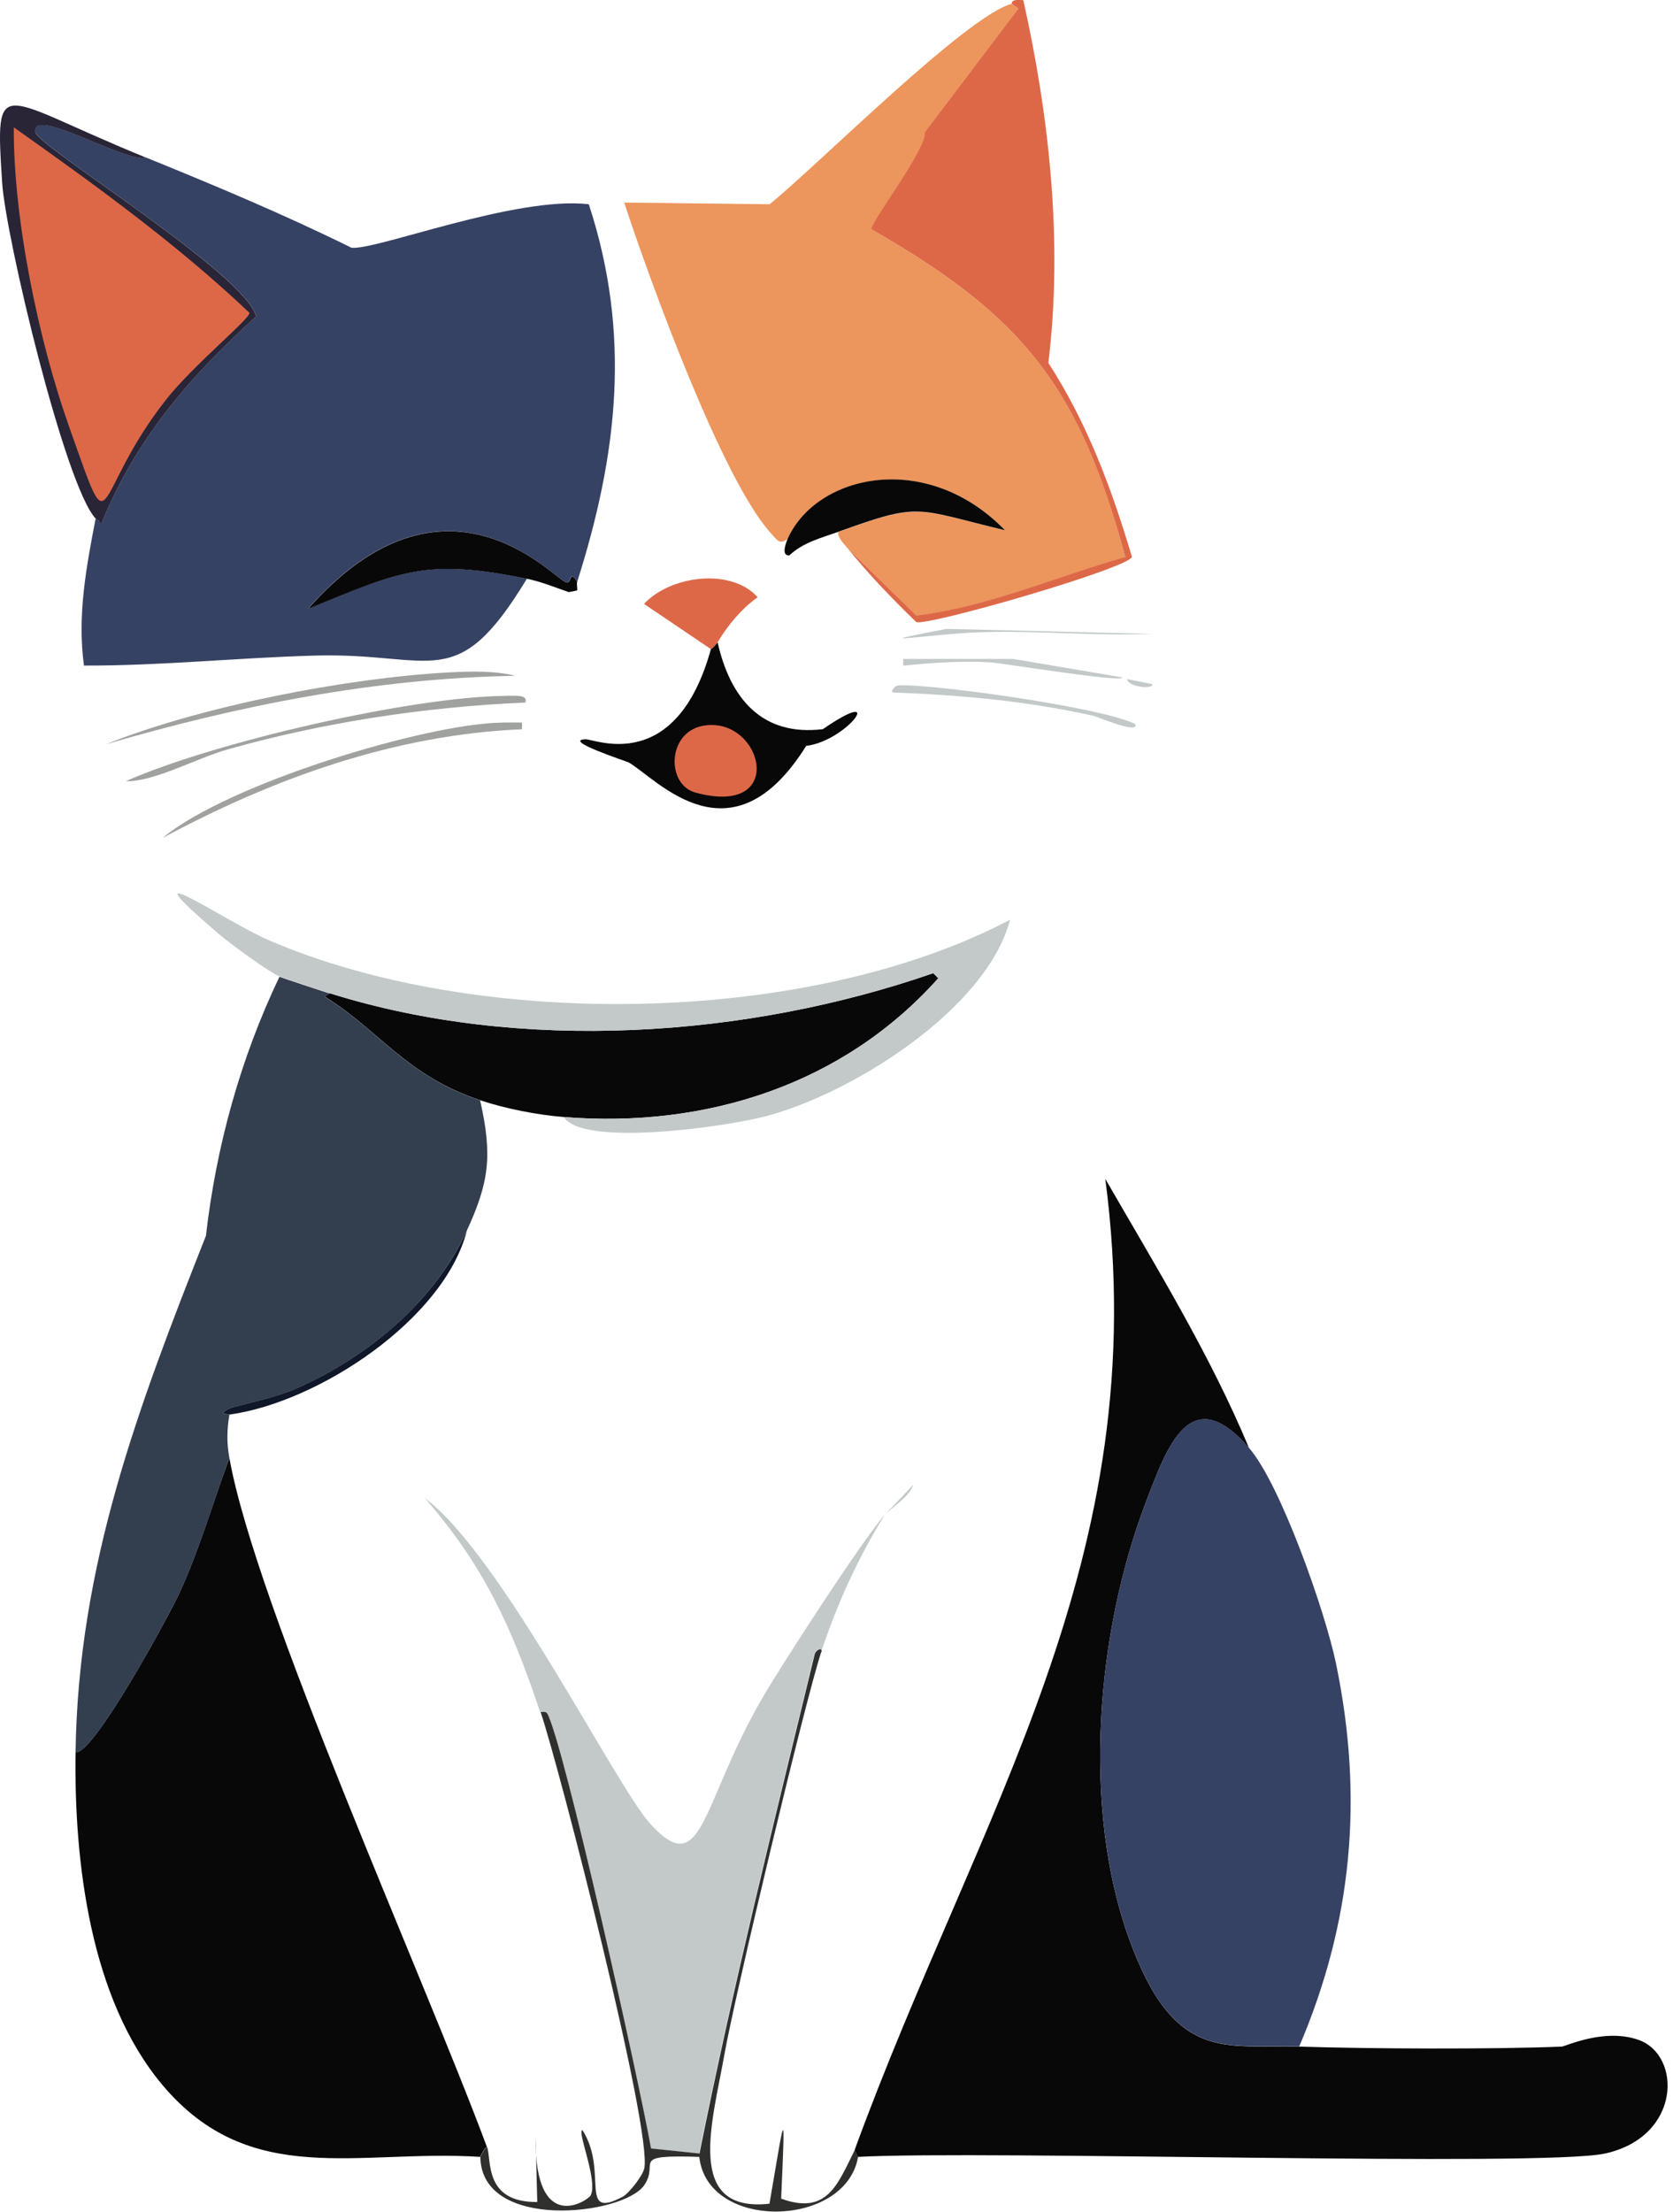 <svg width="149" height="197" viewBox="0 0 149 197" fill="none" xmlns="http://www.w3.org/2000/svg">
<g id="Vector2" clip-path="url(#clip0_137_2814)">
<g id="Layer_1">
<g id="Generative_Object">
<g id="Group">
<path id="Vector" d="M111.25 128.95C106.01 122.89 103.94 128.81 102.02 133.86C97.65 145.36 96.34 160.89 100.53 172.57C104.55 183.78 109.15 182.04 115.71 182.25C122.03 182.45 132.89 182.5 139.08 182.25C139.43 182.24 142.86 180.57 145.93 181.65C149.79 183.01 149.75 190.27 142.95 191.77C137.4 192.99 87.71 191.46 76.41 192.07L76.11 191.47C87.16 161.22 102.91 139 98.44 104.98C102.95 112.8 107.76 120.6 111.24 128.95H111.25Z" fill="#080809"/>
<path id="Vector_2" d="M43.36 191.18C43.19 191.23 42.76 192.02 42.76 192.07C31.92 191.37 22.29 194.97 14.47 185.67C8.01 177.99 6.59 165.73 6.73 156.04C8.29 156.33 15.05 143.87 15.96 141.9C17.77 137.99 18.93 133.86 20.43 129.84C22.8 143.05 37.7 175.94 43.36 191.17V191.18Z" fill="#080809"/>
<path id="Vector_3" d="M111.25 128.95C114.04 132.17 118.03 143.51 118.99 148.15C121.45 160.05 120.46 171.11 115.71 182.24C109.14 182.03 104.55 183.77 100.53 172.56C96.34 160.88 97.65 145.35 102.02 133.85C103.94 128.8 106.01 122.87 111.25 128.94V128.95Z" fill="#364263"/>
</g>
<path id="Vector_4" d="M29.37 88.46L28.92 88.76C33.85 91.82 36.18 95.79 42.76 97.99C43.88 102.92 43.55 105.3 41.57 109.6C38.67 115.91 32.81 120.79 26.53 123.59C24.43 124.53 21.03 125.18 20.58 125.38C19.09 126.01 20.44 125.9 20.43 125.98C20.2 127.34 20.19 128.51 20.43 129.85C18.93 133.87 17.78 138 15.96 141.91C15.05 143.88 8.29 156.34 6.73 156.05C6.96 139.35 12.32 125.29 18.34 110.05C19.26 102.04 21.42 94.24 24.89 86.98C25.1 87.08 28.72 88.27 29.36 88.47L29.37 88.46Z" fill="#333E4F"/>
<path id="Vector_5" d="M78.79 134.91C76.41 138.74 74.55 142.83 73.13 147.12C73.17 146.59 72.58 147.06 72.53 147.27C68.95 162.07 65.25 176.84 62.26 191.78L57.94 191.33C56.83 185.07 50.17 155.3 48.71 152.62C48.58 152.38 48.32 152.47 48.11 152.47C45.58 144.91 43.13 139.49 37.84 133.41C44.64 138.47 54.84 159.06 57.94 162.44C62.59 167.51 62.4 160.78 67.77 151.42C69.5 148.4 76.82 137.12 78.79 134.9V134.91Z" fill="#C3C9C9"/>
<path id="Vector_6" d="M50.21 99.47C47.83 99.28 45.03 98.73 42.77 97.98C36.18 95.78 33.85 91.81 28.93 88.75L29.38 88.45C46.34 93.78 66.5 92.43 83.12 86.66L83.57 87.11C75.09 96.61 62.82 100.49 50.22 99.47H50.21Z" fill="#080809"/>
<path id="Vector_7" d="M73.14 147.11C71.68 151.54 65.39 177.95 64.51 182.99C63.46 188.93 60.93 197.08 68.53 196.24C69.89 188.4 69.97 186.81 69.57 195.79C73.67 197.28 74.59 194.53 76.12 191.47L76.42 192.07C75.34 198.41 63 198.71 62.28 192.07C55.93 191.87 58.79 192.56 57.37 194.6C55.5 197.28 42.87 198.72 42.78 192.07C42.78 192.02 43.21 191.23 43.38 191.18C43.8 192.32 43.06 196.13 47.85 196.09L47.7 190.28C47.6 199.18 52.4 195.94 52.61 195.49C53.26 194.13 51.37 189.81 51.87 189.68C54.23 193.36 51.45 197.72 55.44 195.63C56.01 195.33 57.23 193.77 57.38 193.1C58.1 189.69 49.94 157.83 48.15 152.46C48.36 152.46 48.61 152.37 48.75 152.61C50.21 155.29 56.87 185.06 57.98 191.32L62.3 191.77C65.29 176.83 68.99 162.05 72.57 147.26C72.62 147.05 73.2 146.58 73.17 147.11H73.14Z" fill="#2F2F2E"/>
<path id="Vector_8" d="M20.44 125.97C20.45 125.9 19.1 126.01 20.59 125.37C21.04 125.18 24.44 124.52 26.54 123.58C32.81 120.78 38.68 115.9 41.58 109.59C39.55 117.49 28.37 124.87 20.44 125.97Z" fill="#101729"/>
<path id="Vector_9" d="M78.79 134.91L81.32 132.23C81.11 133.2 79.28 134.36 78.79 134.91Z" fill="#C3C9C9"/>
<g id="Group_2">
<path id="Vector_10" d="M50.21 99.47C62.81 100.5 75.08 96.62 83.56 87.11L83.11 86.66C66.49 92.43 46.33 93.78 29.37 88.45C28.74 88.25 25.12 87.06 24.9 86.96C23.75 86.43 20.45 84 19.39 83.09C10.7 75.62 20.1 82.06 23.86 83.69C42.41 91.74 71.86 91.43 89.96 81.9C87.82 90 75.58 97.57 67.93 99.47C64.27 100.38 51.92 102.13 50.21 99.47Z" fill="#C3C9C9"/>
<path id="Vector_11" d="M39.94 59.88C41.85 59.78 44.03 59.71 45.89 60.18C33.43 60.4 21.29 62.81 9.42 66.28C17.87 62.89 30.89 60.37 39.94 59.88Z" fill="#9FA29F"/>
<path id="Vector_12" d="M45 61.96C46 61.96 47.02 61.85 46.79 62.56C37.87 62.95 28.86 64.31 20.29 66.73C17.49 67.52 13.67 69.65 11.21 69.56C19.21 66.03 36.79 62.03 45 61.97V61.96Z" fill="#9FA29F"/>
<path id="Vector_13" d="M44.7 64.34C45.3 64.34 45.89 64.34 46.49 64.34V64.94C35.14 65.42 24.37 69.3 14.48 74.62C20.27 69.78 38.02 64.42 44.7 64.35V64.34Z" fill="#9FA29F"/>
<path id="Vector_14" d="M79.84 61.07C81.51 60.69 98.04 62.91 101.13 64.49C101.41 65.42 97.73 63.82 97.41 63.75C91.57 62.44 85.53 61.88 79.55 61.67C79.24 61.58 79.73 61.1 79.85 61.07H79.84Z" fill="#C3C9C9"/>
<path id="Vector_15" d="M84.3 56L102.61 56.45C97.5 56.65 92.4 56.13 87.28 56.3C82.91 56.45 75.91 57.61 84.3 56Z" fill="#C3C9C9"/>
<path id="Vector_16" d="M80.43 58.68H90.26L99.94 60.32C100.23 60.85 89.2 59.04 88.18 58.98C85.6 58.84 83 59.01 80.44 59.28V58.68H80.43Z" fill="#C3C9C9"/>
<path id="Vector_17" d="M100.38 60.47L102.61 60.92C102.84 61.39 100.5 61.23 100.38 60.47Z" fill="#C3C9C9"/>
<g id="Group_3">
<path id="Vector_18" d="M63.31 57.79C63.44 57.79 63.88 57.24 63.91 57.19C65.02 62.14 67.83 65.6 73.29 64.93C79.13 60.91 75.46 65.99 71.8 66.42C65.16 77.07 58.56 69.41 56.02 67.91C55.82 67.79 50.01 65.92 52.15 65.83C52.94 65.8 60.19 69.08 63.32 57.79H63.31Z" fill="#080809"/>
<path id="Vector_19" d="M62.57 64.64C67.84 63.62 70.29 72.82 61.97 70.59C59.31 69.88 59.42 65.24 62.57 64.64Z" fill="#DD6848"/>
</g>
<g id="Group_4">
<g id="Group_5">
<path id="Vector_20" d="M90.11 0.33L90.71 0.78L82.37 11.8C82.54 13.28 77.48 19.87 77.61 20.43C91.19 28.2 96.1 34.45 100.24 49.61C94.04 51.35 88.08 54.03 81.63 54.82L75.53 48.87C75.19 48.44 74.64 47.98 74.64 47.38C82.09 44.7 81.4 45.29 89.53 47.23C82.56 40.06 72.76 42.25 70.18 47.97C69.43 48.54 69.24 48.12 68.69 47.52C64.35 42.81 57.86 24.94 55.59 18.04L68.54 18.19C72.81 14.75 86.11 1.36 90.13 0.33H90.11Z" fill="#EC955C"/>
<path id="Vector_21" d="M75.52 48.86L81.62 54.81C88.07 54.02 94.03 51.34 100.23 49.6C96.09 34.44 91.19 28.19 77.6 20.42C77.47 19.86 82.54 13.26 82.36 11.79L90.7 0.77L90.1 0.32C90.15 0.31 89.95 -0.12 91.14 0.02C93.47 10.44 94.67 21.6 93.37 32.32C96.81 37.62 99.03 43.56 100.81 49.59C100.57 50.57 82.9 55.71 81.61 55.4C79.46 53.32 77.39 51.17 75.51 48.85L75.52 48.86Z" fill="#DD6848"/>
<path id="Vector_22" d="M74.63 47.37C73.12 47.91 71.53 48.3 70.31 49.45C69.52 49.55 70.02 48.27 70.16 47.96C72.75 42.23 82.54 40.05 89.51 47.22C81.38 45.27 82.07 44.69 74.62 47.37H74.63Z" fill="#080809"/>
</g>
<path id="Vector_23" d="M63.91 57.2C63.91 57.2 63.45 57.79 63.31 57.8L57.36 53.78C59.68 51.26 65.09 50.53 67.48 53.18C66.02 54.23 64.82 55.67 63.91 57.2Z" fill="#DD6848"/>
<g id="Group_6">
<path id="Vector_24" d="M12.99 14.02C19.18 16.54 25.31 19.1 31.3 22.06C33.46 22.32 45.9 17.43 52.44 18.19C56.24 29.8 55.01 40.47 51.4 51.83C50.59 50.61 50.99 52.08 50.36 51.83C49.13 51.34 39.53 40.5 27.43 54.21C35.75 50.8 37.98 49.7 46.93 51.53C40.62 61.94 38.68 58.08 28.02 58.38C21.18 58.57 14.33 59.29 7.48 59.27C6.87 54.82 7.68 50.5 8.52 46.17C8.57 46.22 8.84 46.21 8.97 46.77C12.01 39.21 16.8 33.62 22.81 28.16C21.86 24.37 3.38 13.05 3.16 11.78C2.73 9.34 11.31 14.59 12.99 14.01V14.02Z" fill="#364263"/>
<path id="Vector_25" d="M51.4 51.84C51.34 52.03 51.44 52.35 51.4 52.58L50.66 52.73C49.43 52.31 48.22 51.8 46.94 51.54C37.98 49.71 35.76 50.81 27.44 54.22C39.54 40.51 49.14 51.35 50.37 51.84C51 52.09 50.61 50.62 51.41 51.84H51.4Z" fill="#080809"/>
<g id="Group_7">
<path id="Vector_26" d="M12.99 14.02C11.31 14.6 2.73 9.35 3.16 11.79C3.38 13.05 21.86 24.38 22.81 28.17C16.8 33.63 12.01 39.21 8.97 46.78C8.84 46.22 8.57 46.24 8.52 46.18C5.78 43.26 0.5 21.07 0.19 16.26C-0.45 6.31 -0.2 8.66 12.99 14.03V14.02Z" fill="#292537"/>
<path id="Vector_27" d="M1.23 11.34C8.49 16.48 15.76 21.73 22.22 27.86C22.27 28.39 17.2 32.52 14.78 35.6C7.97 44.27 10.23 49.49 6.15 37.98C3.44 30.36 1.18 19.45 1.23 11.34Z" fill="#DD6848"/>
</g>
</g>
</g>
</g>
</g>
</g>
</g>
<defs>
<clipPath id="clip0_137_2814">
<rect width="148.52" height="196.94" fill="white"/>
</clipPath>
</defs>
</svg>
